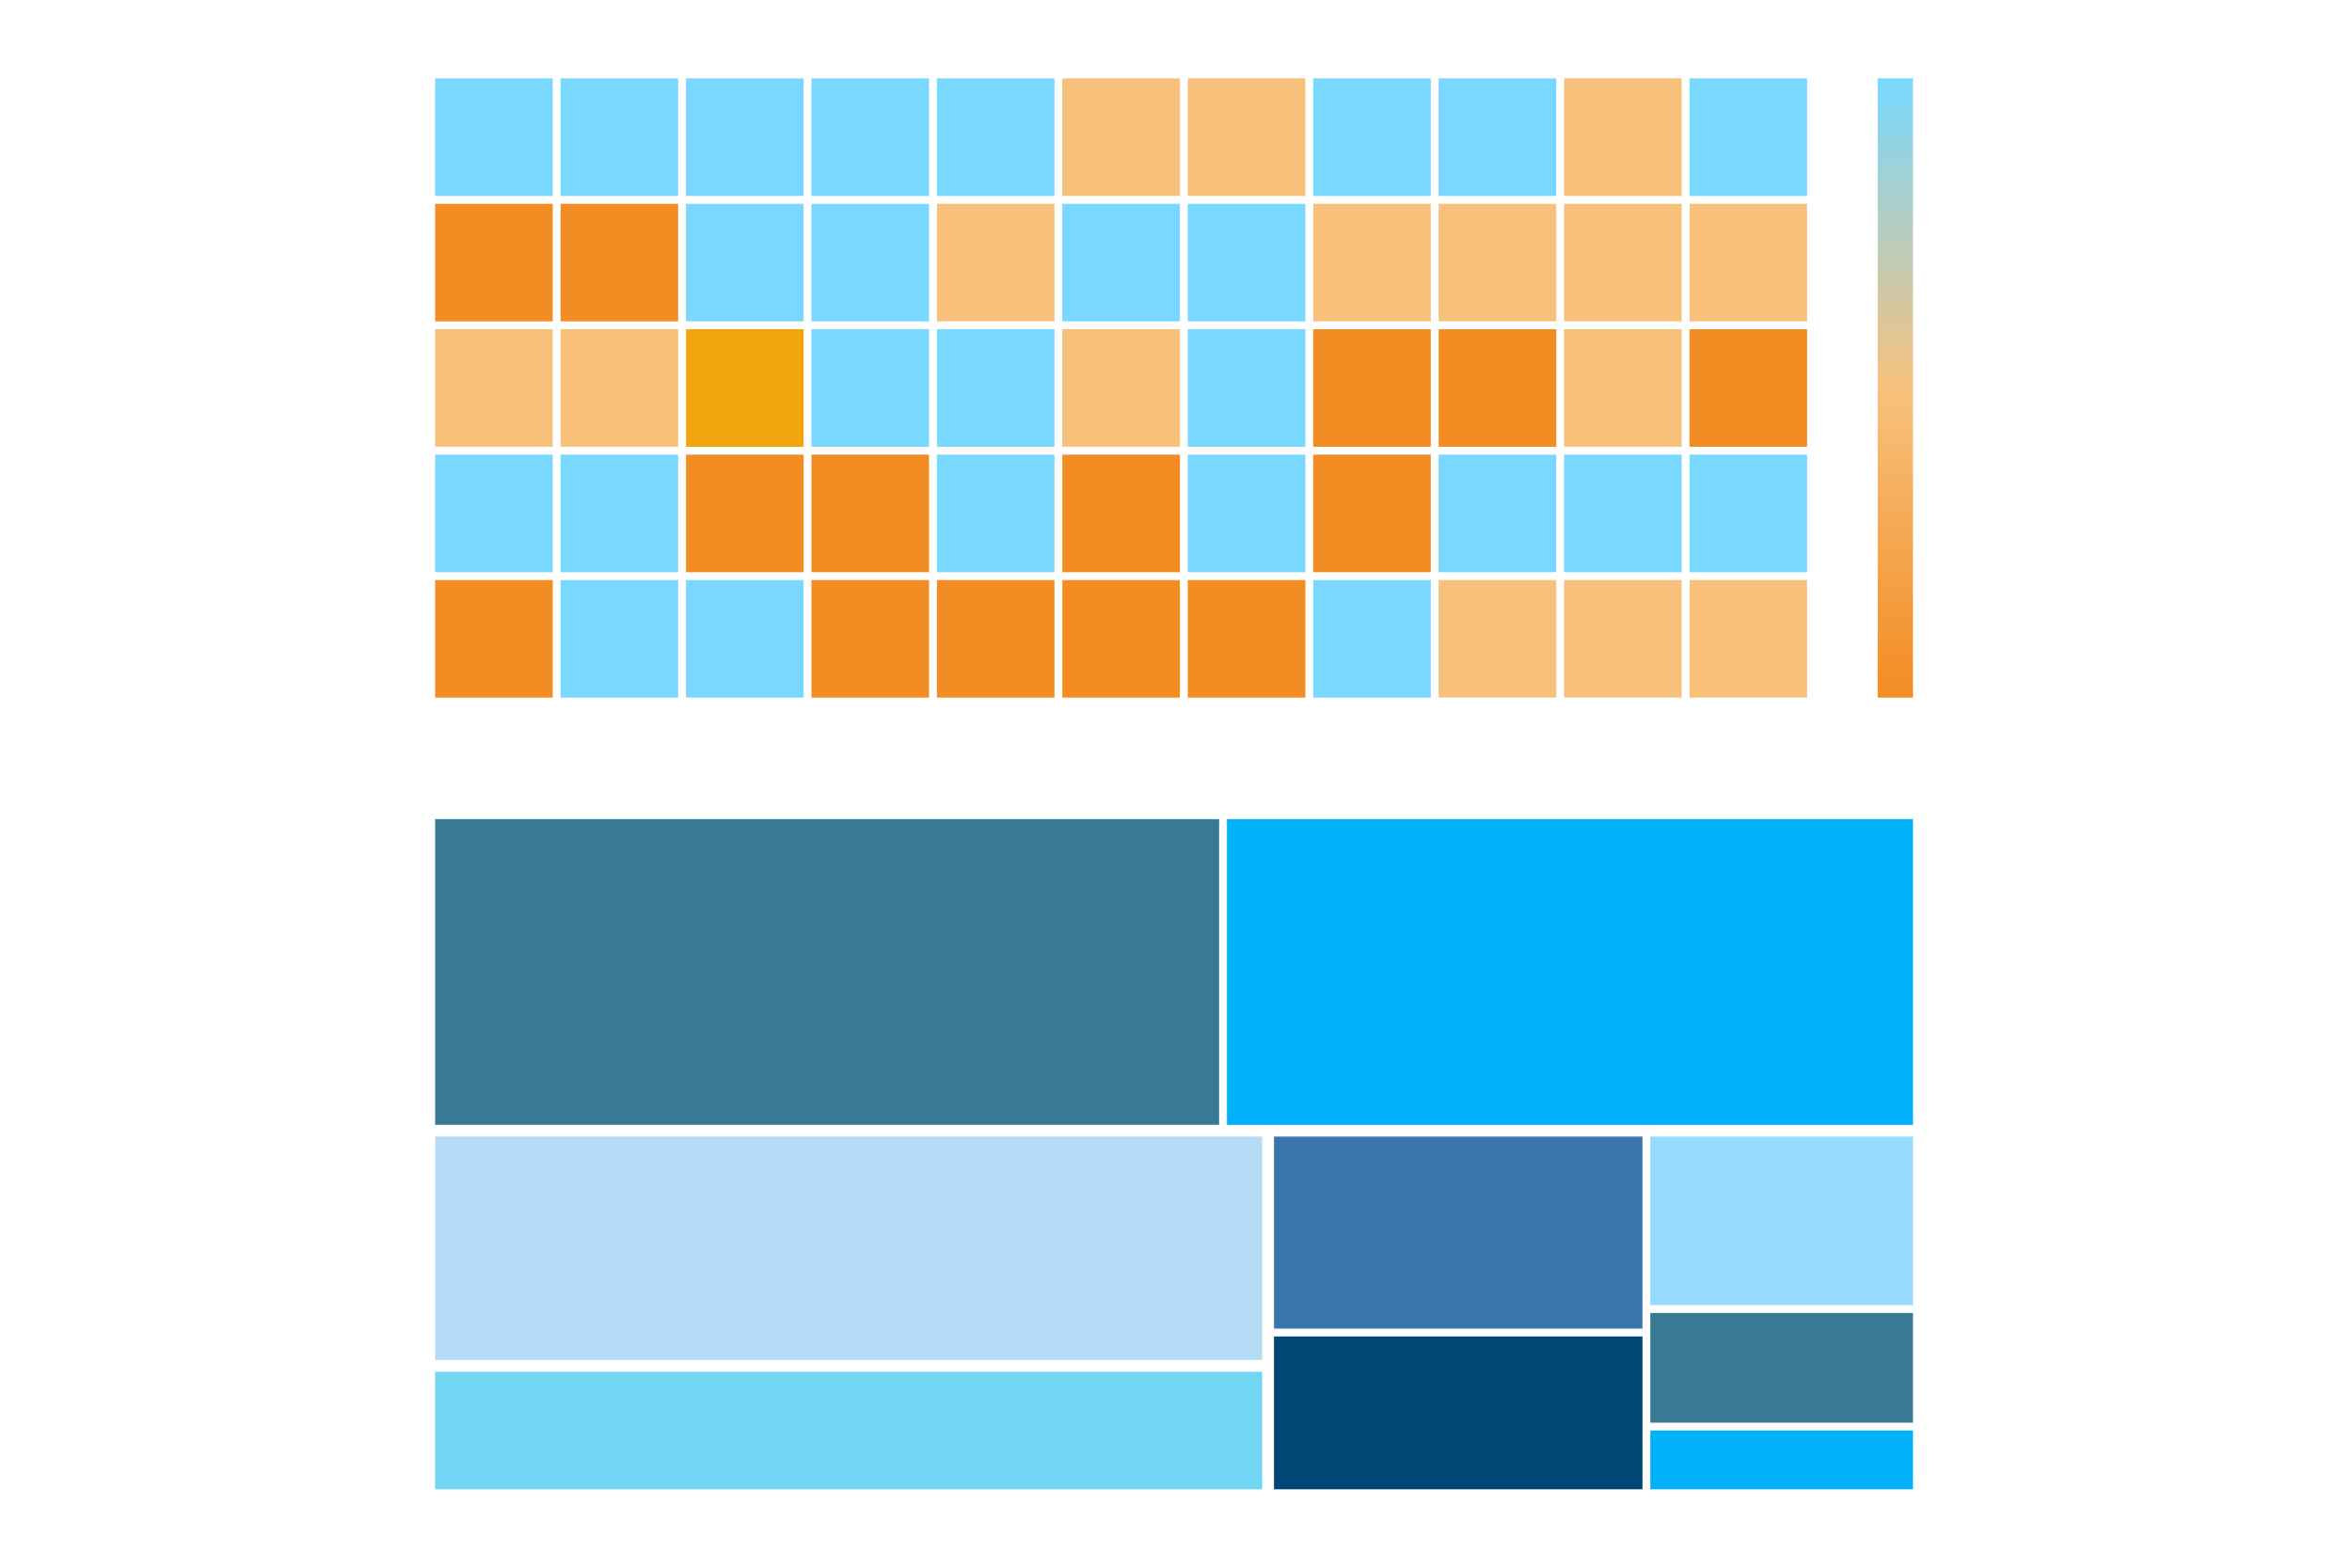 <?xml version="1.0" encoding="UTF-8"?>
<svg width="600px" height="400px" viewBox="0 0 600 400" version="1.1" xmlns="http://www.w3.org/2000/svg" xmlns:xlink="http://www.w3.org/1999/xlink">
    <title>ChartTypes/Heatmap_Treemap</title>
    <defs>
        <linearGradient x1="100%" y1="100%" x2="0%" y2="100%" id="linearGradient-1">
            <stop stop-color="#78D8FF" offset="0%"></stop>
            <stop stop-color="#F7C17C" offset="50.214%"></stop>
            <stop stop-color="#F38C23" offset="100%"></stop>
        </linearGradient>
    </defs>
    <g id="Symbols" stroke="none" stroke-width="1" fill="none" fill-rule="evenodd">
        <g id="ChartTypes/Heatmap_Treemap">
            <g id="TreeMap" transform="translate(111, 209)">
                <rect id="Rectangle" fill="#397B94" x="0" y="0" width="200" height="78"></rect>
                <rect id="Rectangle" fill="#00B0F9" x="202" y="0" width="175" height="78"></rect>
                <rect id="white-mask" fill="#B4DCF6" x="0" y="81" width="211" height="57"></rect>
                <rect id="white-mask" fill="#70D6F3" x="0" y="141" width="211" height="30"></rect>
                <rect id="white-mask" fill="#014776" x="214" y="132" width="94" height="39"></rect>
                <rect id="white-mask" fill="#3A76AE" x="214" y="81" width="94" height="49"></rect>
                <rect id="white-mask" fill="#98DAFF" x="310" y="81" width="67" height="43"></rect>
                <rect id="white-mask" fill="#397B94" x="310" y="126" width="67" height="28"></rect>
                <rect id="white-mask" fill="#00B0F9" x="310" y="156" width="67" height="15"></rect>
            </g>
            <g id="heatmap" transform="translate(111, 20)">
                <rect id="Rectangle-Copy-185" fill="#F7C17C" x="320" y="128" width="30" height="30"></rect>
                <rect id="Rectangle-Copy-184" fill="#F7C17C" x="288" y="128" width="30" height="30"></rect>
                <rect id="Rectangle-Copy-183" fill="#F7C17C" x="256" y="128" width="30" height="30"></rect>
                <rect id="Rectangle-Copy-182" fill="#78D8FF" x="224" y="128" width="30" height="30"></rect>
                <rect id="Rectangle-Copy-181" fill="#F38C23" x="192" y="128" width="30" height="30"></rect>
                <rect id="Rectangle-Copy-180" fill="#F38C23" x="160" y="128" width="30" height="30"></rect>
                <rect id="Rectangle-Copy-179" fill="#F38C23" x="128" y="128" width="30" height="30"></rect>
                <rect id="Rectangle-Copy-178" fill="#F38C23" x="96" y="128" width="30" height="30"></rect>
                <rect id="Rectangle-Copy-177" fill="#78D8FF" x="64" y="128" width="30" height="30"></rect>
                <rect id="Rectangle-Copy-176" fill="#78D8FF" x="32" y="128" width="30" height="30"></rect>
                <rect id="Rectangle-Copy-175" fill="#F38C23" x="0" y="128" width="30" height="30"></rect>
                <rect id="Rectangle-Copy-154" fill="#78D8FF" x="320" y="96" width="30" height="30"></rect>
                <rect id="Rectangle-Copy-153" fill="#78D8FF" x="288" y="96" width="30" height="30"></rect>
                <rect id="Rectangle-Copy-152" fill="#78D8FF" x="256" y="96" width="30" height="30"></rect>
                <rect id="Rectangle-Copy-151" fill="#F38C23" x="224" y="96" width="30" height="30"></rect>
                <rect id="Rectangle-Copy-150" fill="#78D8FF" x="192" y="96" width="30" height="30"></rect>
                <rect id="Rectangle-Copy-149" fill="#F38C23" x="160" y="96" width="30" height="30"></rect>
                <rect id="Rectangle-Copy-148" fill="#78D8FF" x="128" y="96" width="30" height="30"></rect>
                <rect id="Rectangle-Copy-147" fill="#F38C23" x="96" y="96" width="30" height="30"></rect>
                <rect id="Rectangle-Copy-146" fill="#F38C23" x="64" y="96" width="30" height="30"></rect>
                <rect id="Rectangle-Copy-145" fill="#78D8FF" x="32" y="96" width="30" height="30"></rect>
                <rect id="Rectangle-Copy-144" fill="#78D8FF" x="0" y="96" width="30" height="30"></rect>
                <rect id="Rectangle-Copy-123" fill="#F38C23" x="320" y="64" width="30" height="30"></rect>
                <rect id="Rectangle-Copy-122" fill="#F7C17C" x="288" y="64" width="30" height="30"></rect>
                <rect id="Rectangle-Copy-121" fill="#F38C23" x="256" y="64" width="30" height="30"></rect>
                <rect id="Rectangle-Copy-120" fill="#F38C23" x="224" y="64" width="30" height="30"></rect>
                <rect id="Rectangle-Copy-119" fill="#78D8FF" x="192" y="64" width="30" height="30"></rect>
                <rect id="Rectangle-Copy-118" fill="#F7C17C" x="160" y="64" width="30" height="30"></rect>
                <rect id="Rectangle-Copy-117" fill="#78D8FF" x="128" y="64" width="30" height="30"></rect>
                <rect id="Rectangle-Copy-116" fill="#78D8FF" x="96" y="64" width="30" height="30"></rect>
                <rect id="Rectangle-Copy-115" fill="#F2A40D" x="64" y="64" width="30" height="30"></rect>
                <rect id="Rectangle-Copy-114" fill="#F7C17C" x="32" y="64" width="30" height="30"></rect>
                <rect id="Rectangle-Copy-113" fill="#F7C17C" x="0" y="64" width="30" height="30"></rect>
                <rect id="Rectangle-Copy-92" fill="#F7C17C" x="320" y="32" width="30" height="30"></rect>
                <rect id="Rectangle-Copy-91" fill="#F7C17C" x="288" y="32" width="30" height="30"></rect>
                <rect id="Rectangle-Copy-90" fill="#F7C17C" x="256" y="32" width="30" height="30"></rect>
                <rect id="Rectangle-Copy-89" fill="#F7C17C" x="224" y="32" width="30" height="30"></rect>
                <rect id="Rectangle-Copy-88" fill="#78D8FF" x="192" y="32" width="30" height="30"></rect>
                <rect id="Rectangle-Copy-87" fill="#78D8FF" x="160" y="32" width="30" height="30"></rect>
                <rect id="Rectangle-Copy-86" fill="#F7C17C" x="128" y="32" width="30" height="30"></rect>
                <rect id="Rectangle-Copy-85" fill="#78D8FF" x="96" y="32" width="30" height="30"></rect>
                <rect id="Rectangle-Copy-84" fill="#78D8FF" x="64" y="32" width="30" height="30"></rect>
                <rect id="Rectangle-Copy-83" fill="#F38C23" x="32" y="32" width="30" height="30"></rect>
                <rect id="Rectangle-Copy-82" fill="#F38C23" x="0" y="32" width="30" height="30"></rect>
                <rect id="Rectangle-Copy-61" fill="#78D8FF" x="320" y="0" width="30" height="30"></rect>
                <rect id="Rectangle-Copy-60" fill="#F7C17C" x="288" y="0" width="30" height="30"></rect>
                <rect id="Rectangle-Copy-59" fill="#78D8FF" x="256" y="0" width="30" height="30"></rect>
                <rect id="Rectangle-Copy-58" fill="#78D8FF" x="224" y="0" width="30" height="30"></rect>
                <rect id="Rectangle-Copy-57" fill="#F7C17C" x="192" y="0" width="30" height="30"></rect>
                <rect id="Rectangle-Copy-56" fill="#F7C17C" x="160" y="0" width="30" height="30"></rect>
                <rect id="Rectangle-Copy-55" fill="#78D8FF" x="128" y="0" width="30" height="30"></rect>
                <rect id="Rectangle-Copy-54" fill="#78D8FF" x="96" y="0" width="30" height="30"></rect>
                <rect id="Rectangle-Copy-53" fill="#78D8FF" x="64" y="0" width="30" height="30"></rect>
                <rect id="Rectangle-Copy-52" fill="#78D8FF" x="32" y="0" width="30" height="30"></rect>
                <rect id="Rectangle-Copy-51" fill="#78D8FF" x="0" y="0" width="30" height="30"></rect>
                <polygon id="Rectangle" fill="url(#linearGradient-1)" transform="translate(372.5, 79) rotate(-90) translate(-372.5, -79) " points="293.5 74.5 451.5 74.5 451.5 83.5 293.5 83.5"></polygon>
            </g>
        </g>
    </g>
</svg>